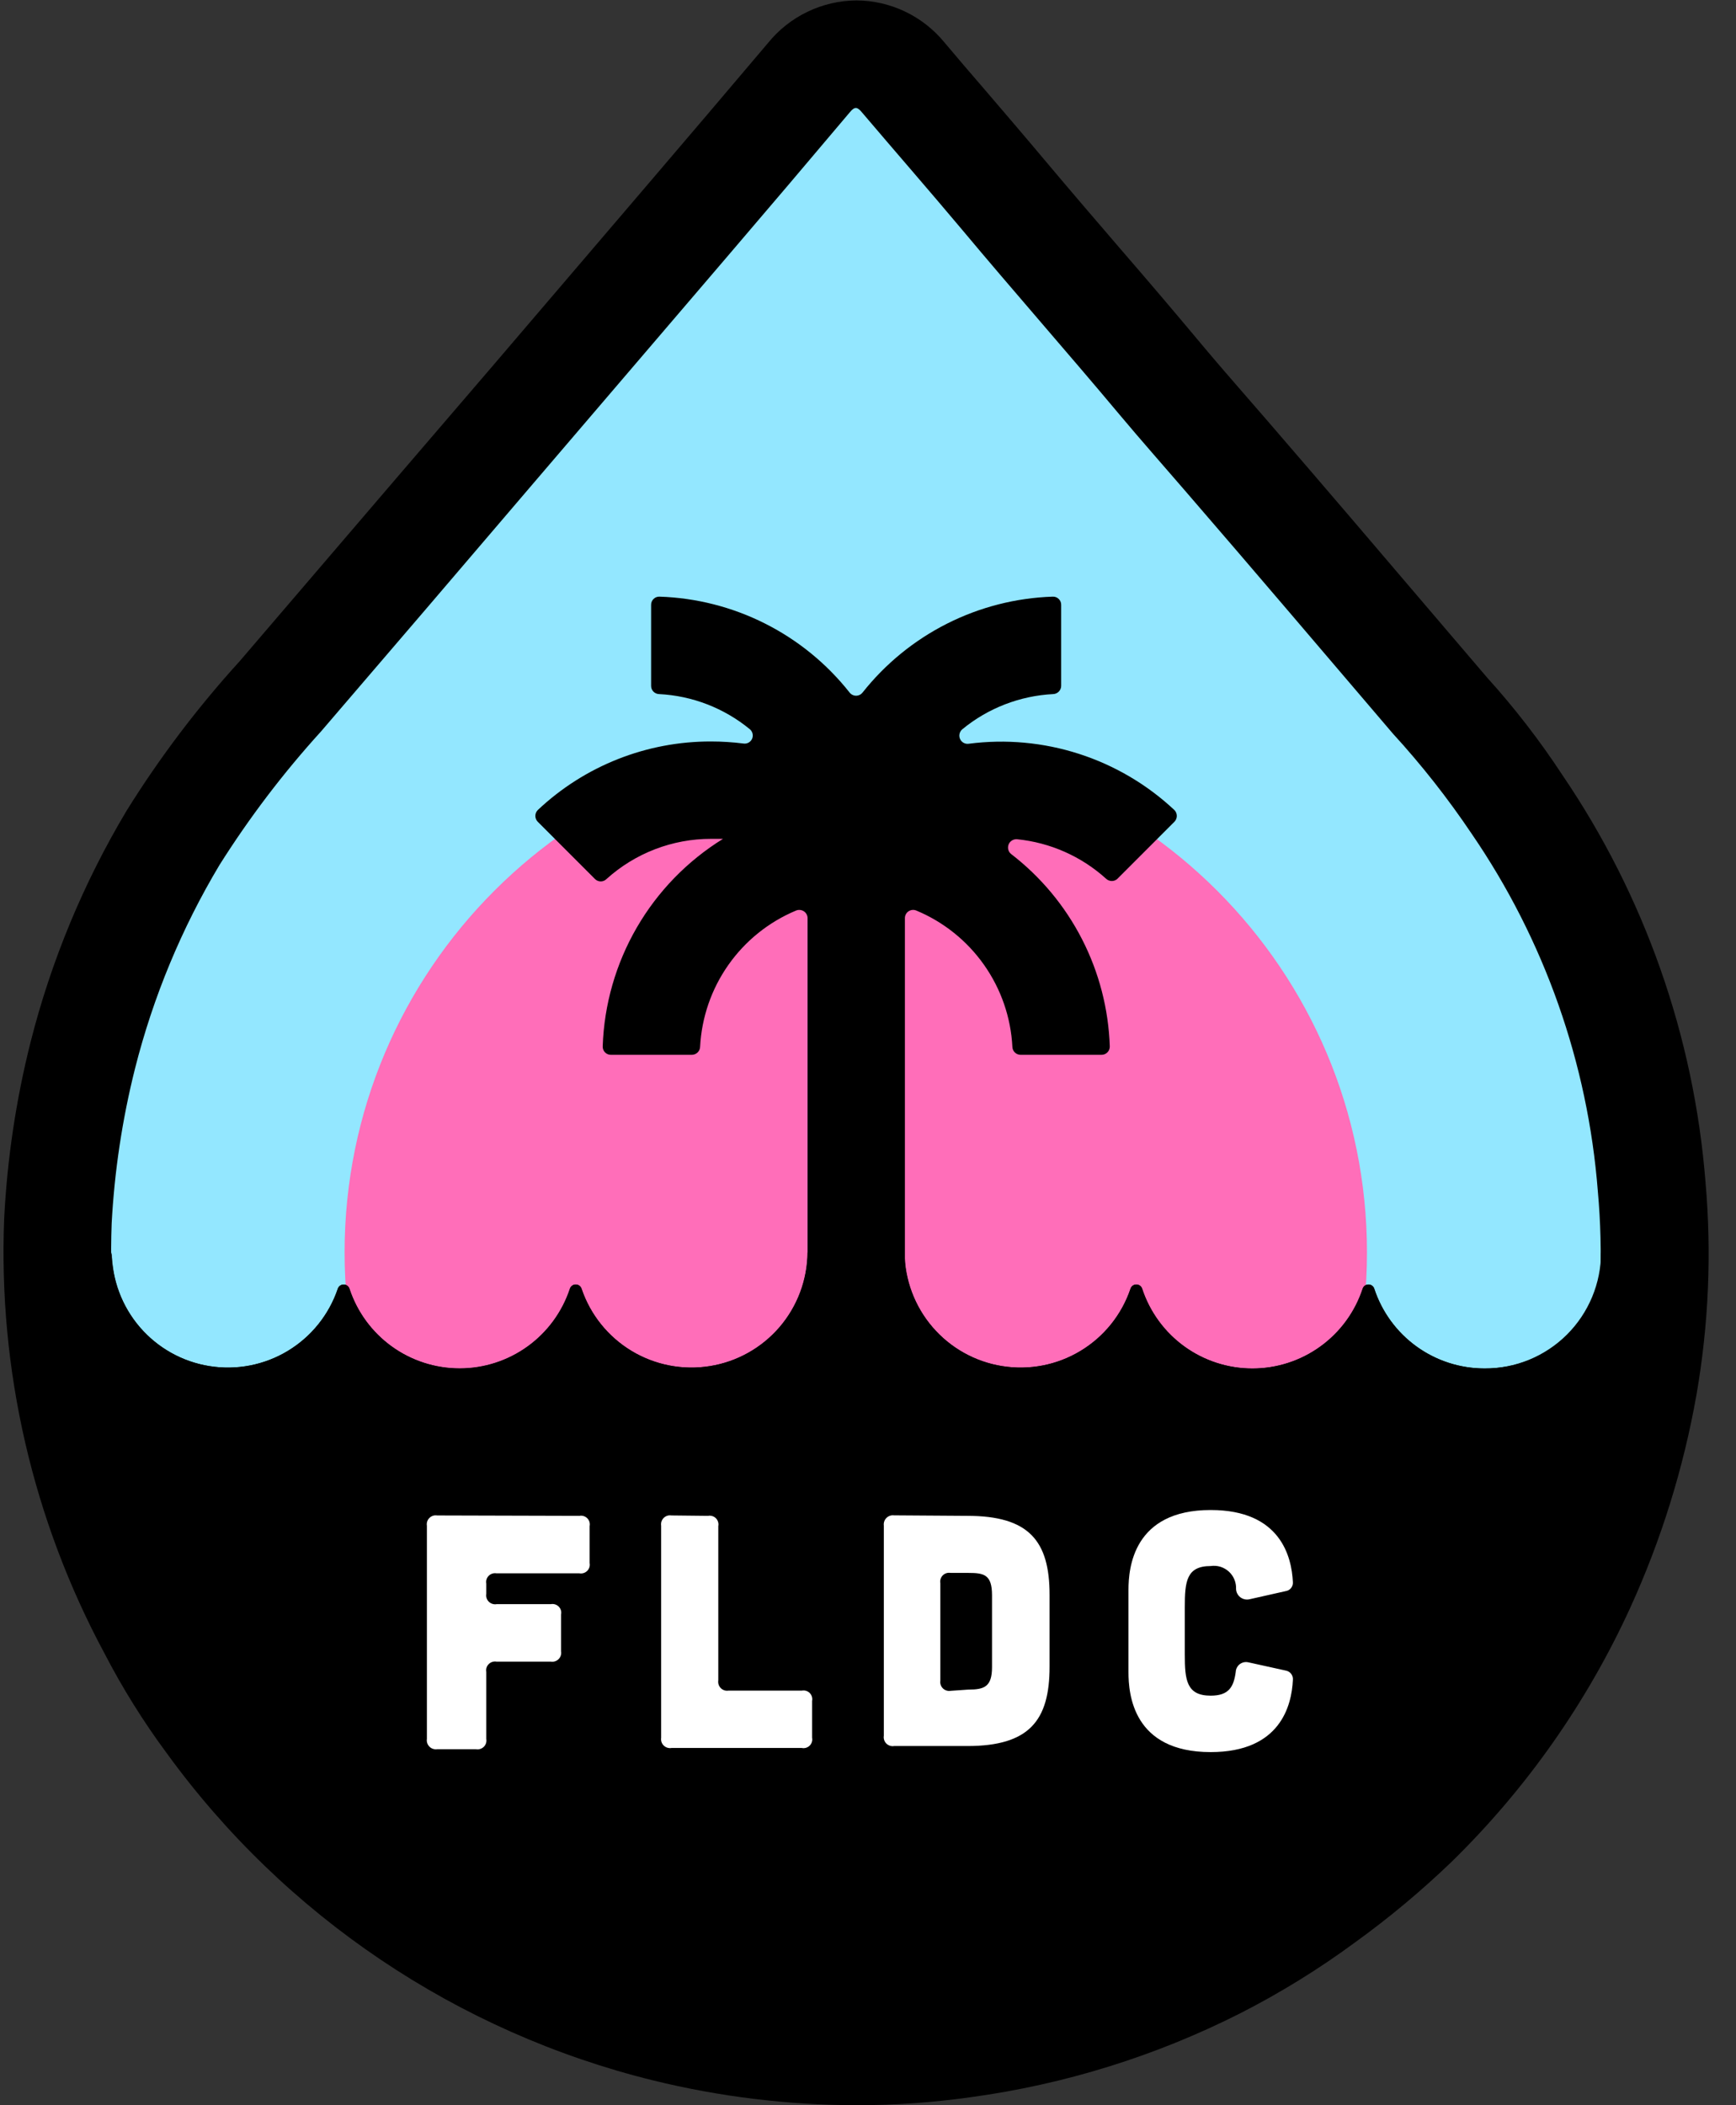 <svg width="66" height="80" viewBox="0 0 66 80" fill="none" xmlns="http://www.w3.org/2000/svg">
<rect x="0" y="0" width="66" height="80" fill="#333333" stroke="none"/>
<g clip-path="url(#clip0_4_1060)">
<path d="M60.747 45.268C60.368 40.4 58.715 35.717 55.954 31.689C55.051 30.345 54.048 29.07 52.954 27.876C50.325 24.798 47.704 21.712 45.055 18.649C44.227 17.688 43.383 16.735 42.571 15.766C40.586 13.395 38.543 11.079 36.559 8.707C35.309 7.219 34.027 5.75 32.766 4.266C32.594 4.059 32.496 4.039 32.309 4.266C30.772 6.089 29.23 7.904 27.683 9.711L20.206 18.45C17.54 21.575 14.873 24.69 12.206 27.794C10.772 29.371 9.48 31.07 8.343 32.873C6.904 35.279 5.823 37.882 5.135 40.599C4.649 42.531 4.351 44.505 4.245 46.494C4.056 51.518 5.215 56.5 7.6 60.925C8.191 62.069 8.876 63.163 9.647 64.194C13.585 69.639 19.335 73.502 25.865 75.089C32.394 76.676 39.276 75.884 45.274 72.855C46.603 72.18 47.875 71.396 49.075 70.511C50.213 69.693 51.293 68.796 52.306 67.827C54.784 65.416 56.796 62.567 58.239 59.425C59.278 57.153 60.023 54.759 60.458 52.299C60.862 49.978 60.959 47.614 60.747 45.268Z" fill="black"/>
<path d="M32.578 80C29.968 79.996 27.367 79.68 24.832 79.058C17.384 77.224 10.826 72.81 6.323 66.601C5.444 65.412 4.66 64.156 3.979 62.843C1.248 57.768 -0.071 52.053 0.159 46.295C0.274 44.041 0.608 41.804 1.159 39.615C1.943 36.514 3.176 33.543 4.819 30.798C6.076 28.78 7.515 26.88 9.116 25.122L15.038 18.208L18.726 13.911L24.586 7.055C26.127 5.253 27.665 3.445 29.199 1.633C29.605 1.132 30.117 0.727 30.698 0.448C31.279 0.168 31.914 0.021 32.559 0.016C33.199 0.019 33.831 0.164 34.408 0.439C34.986 0.715 35.497 1.114 35.903 1.609C36.423 2.227 36.951 2.844 37.485 3.461C38.227 4.328 38.969 5.192 39.703 6.067C40.664 7.211 41.657 8.368 42.622 9.489C43.637 10.661 44.692 11.899 45.719 13.13C46.282 13.801 46.86 14.466 47.438 15.13L48.161 15.962C50.345 18.489 52.544 21.067 54.669 23.56L56.54 25.751C57.586 26.907 58.541 28.143 59.396 29.447C62.526 34.045 64.403 39.379 64.841 44.924C65.077 47.619 64.961 50.333 64.498 52.999C64.003 55.798 63.155 58.523 61.974 61.108C60.322 64.713 58.021 67.983 55.185 70.753C54.034 71.859 52.807 72.883 51.513 73.816C50.133 74.832 48.672 75.733 47.145 76.511C43.934 78.134 40.475 79.21 36.91 79.695C35.475 79.898 34.028 80 32.578 80ZM32.551 10.321L30.801 12.372L24.941 19.227L21.253 23.525C19.277 25.832 17.3 28.139 15.323 30.447C14.049 31.844 12.898 33.348 11.882 34.943C10.642 37.01 9.712 39.248 9.12 41.584C8.693 43.258 8.432 44.969 8.339 46.694C8.183 50.949 9.163 55.169 11.179 58.921L11.272 59.1C11.766 60.042 12.334 60.942 12.972 61.792C16.331 66.416 21.214 69.704 26.762 71.078C32.353 72.457 38.254 71.792 43.399 69.203C44.53 68.628 45.612 67.962 46.633 67.21C47.615 66.506 48.547 65.734 49.423 64.902C51.549 62.837 53.271 60.394 54.501 57.698C55.397 55.739 56.039 53.675 56.411 51.553C56.754 49.589 56.835 47.589 56.654 45.604C56.342 41.439 54.929 37.433 52.56 33.994L52.466 33.849C51.82 32.885 51.101 31.971 50.317 31.115L48.415 28.888C46.298 26.407 44.118 23.841 41.946 21.337L41.239 20.52C40.625 19.817 40.016 19.114 39.418 18.403C38.422 17.231 37.387 16.009 36.387 14.845C35.387 13.68 34.399 12.528 33.41 11.348L32.551 10.321Z" fill="black"/>
<path d="M60.747 45.268C60.368 40.4 58.715 35.717 55.954 31.689C55.051 30.345 54.048 29.07 52.954 27.876C50.325 24.798 47.704 21.712 45.055 18.649C44.227 17.688 43.383 16.735 42.571 15.766C40.586 13.395 38.543 11.079 36.559 8.707C35.309 7.219 34.027 5.75 32.766 4.266C32.594 4.059 32.496 4.039 32.309 4.266C30.772 6.089 29.23 7.904 27.683 9.711L20.206 18.45C17.54 21.575 14.873 24.69 12.206 27.794C10.772 29.371 9.48 31.07 8.343 32.873C6.904 35.279 5.823 37.882 5.135 40.599C4.649 42.531 4.351 44.505 4.245 46.494C4.056 51.518 5.215 56.5 7.6 60.925C8.191 62.069 8.876 63.163 9.647 64.194C13.585 69.639 19.335 73.502 25.865 75.089C32.394 76.676 39.276 75.884 45.274 72.855C46.603 72.18 47.875 71.396 49.075 70.511C50.213 69.693 51.293 68.796 52.306 67.827C54.784 65.416 56.796 62.567 58.239 59.425C59.278 57.153 60.023 54.759 60.458 52.299C60.862 49.978 60.959 47.614 60.747 45.268Z" fill="#93E7FF"/>
<path d="M32.535 67.027C43.269 67.027 51.97 58.326 51.97 47.592C51.97 36.859 43.269 28.158 32.535 28.158C21.802 28.158 13.101 36.859 13.101 47.592C13.101 58.326 21.802 67.027 32.535 67.027Z" fill="#FF6EB9"/>
<path d="M42.469 33.408L44.645 31.232C44.675 31.203 44.7 31.167 44.716 31.128C44.732 31.09 44.741 31.048 44.741 31.006C44.741 30.963 44.732 30.922 44.716 30.883C44.7 30.844 44.675 30.808 44.645 30.779C43.609 29.81 42.371 29.082 41.02 28.647C39.67 28.212 38.24 28.081 36.832 28.263C36.765 28.273 36.696 28.262 36.636 28.229C36.577 28.197 36.529 28.146 36.501 28.084C36.472 28.022 36.465 27.953 36.48 27.887C36.495 27.82 36.531 27.76 36.582 27.716C37.561 26.91 38.773 26.441 40.04 26.376C40.121 26.373 40.198 26.339 40.254 26.281C40.311 26.223 40.343 26.145 40.344 26.064V22.986C40.345 22.944 40.337 22.902 40.321 22.863C40.305 22.825 40.281 22.79 40.251 22.761C40.221 22.731 40.186 22.709 40.147 22.693C40.108 22.678 40.066 22.672 40.024 22.673C38.626 22.719 37.255 23.069 36.007 23.698C34.758 24.328 33.661 25.222 32.793 26.318C32.764 26.355 32.727 26.385 32.684 26.406C32.641 26.427 32.594 26.438 32.547 26.438C32.5 26.438 32.453 26.427 32.41 26.406C32.367 26.385 32.33 26.355 32.301 26.318C31.434 25.221 30.338 24.327 29.09 23.698C27.842 23.068 26.471 22.719 25.074 22.673C25.032 22.672 24.991 22.678 24.951 22.693C24.912 22.709 24.877 22.731 24.847 22.761C24.817 22.79 24.793 22.825 24.777 22.863C24.761 22.902 24.753 22.944 24.754 22.986V26.064C24.754 26.145 24.785 26.223 24.841 26.281C24.897 26.339 24.974 26.373 25.055 26.376C26.319 26.439 27.53 26.908 28.508 27.712C28.56 27.755 28.596 27.814 28.611 27.88C28.627 27.945 28.62 28.014 28.593 28.076C28.565 28.137 28.518 28.188 28.459 28.221C28.4 28.253 28.332 28.265 28.266 28.255C27.857 28.203 27.446 28.177 27.035 28.177C24.586 28.17 22.227 29.103 20.445 30.783C20.386 30.842 20.353 30.922 20.353 31.006C20.353 31.089 20.386 31.169 20.445 31.228L22.625 33.408C22.682 33.464 22.759 33.495 22.84 33.495C22.92 33.495 22.997 33.464 23.054 33.408C24.146 32.42 25.567 31.874 27.039 31.877C27.191 31.877 27.34 31.877 27.488 31.877C26.135 32.713 25.009 33.87 24.211 35.246C23.413 36.622 22.967 38.174 22.914 39.764C22.912 39.806 22.919 39.847 22.934 39.886C22.949 39.925 22.972 39.961 23.001 39.991C23.03 40.021 23.066 40.045 23.104 40.061C23.143 40.077 23.184 40.085 23.226 40.084H26.305C26.386 40.083 26.464 40.051 26.522 39.994C26.58 39.938 26.614 39.861 26.617 39.779C26.675 38.661 27.048 37.581 27.693 36.666C28.337 35.75 29.228 35.035 30.262 34.603C30.309 34.583 30.361 34.574 30.413 34.579C30.465 34.583 30.515 34.6 30.558 34.628C30.602 34.656 30.638 34.695 30.663 34.74C30.689 34.786 30.702 34.837 30.703 34.889V54.522C30.703 54.563 30.711 54.604 30.727 54.641C30.743 54.679 30.766 54.713 30.795 54.742C30.824 54.771 30.858 54.793 30.896 54.809C30.934 54.824 30.975 54.831 31.016 54.831H34.09C34.131 54.831 34.172 54.824 34.209 54.809C34.247 54.793 34.282 54.771 34.311 54.742C34.34 54.713 34.363 54.679 34.379 54.641C34.395 54.604 34.403 54.563 34.403 54.522V34.889C34.403 34.837 34.416 34.786 34.441 34.74C34.465 34.695 34.501 34.656 34.544 34.628C34.588 34.6 34.638 34.583 34.689 34.578C34.741 34.574 34.793 34.583 34.84 34.603C35.874 35.034 36.766 35.749 37.411 36.665C38.057 37.581 38.431 38.66 38.489 39.779C38.491 39.86 38.524 39.937 38.582 39.994C38.639 40.051 38.717 40.083 38.797 40.084H41.876C41.918 40.085 41.959 40.077 41.998 40.061C42.037 40.045 42.072 40.021 42.102 39.991C42.132 39.961 42.155 39.926 42.17 39.887C42.186 39.848 42.193 39.806 42.192 39.764C42.145 38.343 41.784 36.951 41.135 35.687C40.486 34.422 39.565 33.317 38.438 32.451C38.386 32.408 38.349 32.349 38.333 32.284C38.317 32.218 38.322 32.149 38.347 32.087C38.373 32.024 38.418 31.972 38.476 31.937C38.534 31.902 38.601 31.886 38.668 31.892C39.925 32.018 41.109 32.542 42.047 33.388C42.103 33.443 42.177 33.475 42.255 33.479C42.333 33.483 42.409 33.457 42.469 33.408Z" fill="black"/>
<path d="M56.439 52.003C55.511 52.003 54.607 51.71 53.855 51.166C53.103 50.623 52.542 49.856 52.251 48.975C52.237 48.928 52.208 48.886 52.168 48.857C52.128 48.827 52.08 48.811 52.03 48.811C51.981 48.811 51.933 48.827 51.893 48.857C51.853 48.886 51.824 48.928 51.81 48.975C51.519 49.857 50.957 50.624 50.204 51.168C49.452 51.712 48.547 52.005 47.618 52.005C46.69 52.005 45.785 51.712 45.032 51.168C44.279 50.624 43.718 49.857 43.426 48.975C43.412 48.928 43.383 48.886 43.343 48.857C43.303 48.827 43.255 48.811 43.206 48.811C43.156 48.811 43.108 48.827 43.068 48.857C43.029 48.886 42.999 48.928 42.985 48.975C42.65 49.963 41.976 50.8 41.082 51.338C40.189 51.876 39.133 52.08 38.104 51.914C37.074 51.749 36.136 51.224 35.456 50.433C34.777 49.642 34.399 48.635 34.391 47.592H30.707C30.699 48.635 30.321 49.642 29.642 50.433C28.962 51.224 28.024 51.749 26.994 51.914C25.965 52.08 24.909 51.876 24.016 51.338C23.122 50.8 22.448 49.963 22.113 48.975C22.099 48.928 22.07 48.886 22.03 48.857C21.99 48.827 21.942 48.811 21.892 48.811C21.843 48.811 21.794 48.827 21.755 48.857C21.715 48.886 21.686 48.928 21.672 48.975C21.38 49.857 20.819 50.624 20.066 51.168C19.313 51.712 18.409 52.005 17.48 52.005C16.551 52.005 15.646 51.712 14.894 51.168C14.141 50.624 13.579 49.857 13.288 48.975C13.274 48.928 13.245 48.886 13.205 48.857C13.165 48.827 13.117 48.811 13.068 48.811C13.018 48.811 12.97 48.827 12.93 48.857C12.89 48.886 12.861 48.928 12.847 48.975C12.512 49.963 11.838 50.8 10.944 51.338C10.05 51.876 8.995 52.08 7.966 51.914C6.936 51.749 5.998 51.224 5.318 50.433C4.639 49.642 4.261 48.635 4.253 47.592C4.253 55.104 7.237 62.307 12.548 67.619C17.859 72.93 25.063 75.914 32.574 75.914C40.086 75.914 47.289 72.93 52.601 67.619C57.912 62.307 60.896 55.104 60.896 47.592C60.896 48.175 60.781 48.753 60.556 49.291C60.331 49.829 60.002 50.317 59.588 50.728C59.173 51.138 58.681 51.462 58.141 51.681C57.6 51.899 57.022 52.009 56.439 52.003Z" fill="black"/>
<path d="M56.435 52.003C55.506 52.003 54.601 51.711 53.849 51.168C53.096 50.624 52.534 49.857 52.243 48.975C52.229 48.928 52.2 48.886 52.16 48.857C52.12 48.827 52.072 48.811 52.023 48.811C51.973 48.811 51.925 48.827 51.885 48.857C51.845 48.886 51.816 48.928 51.802 48.975C51.511 49.857 50.949 50.624 50.196 51.168C49.444 51.712 48.539 52.005 47.61 52.005C46.682 52.005 45.777 51.712 45.024 51.168C44.272 50.624 43.71 49.857 43.419 48.975C43.404 48.928 43.375 48.886 43.335 48.857C43.296 48.827 43.247 48.811 43.198 48.811C43.148 48.811 43.1 48.827 43.06 48.857C43.02 48.886 42.991 48.928 42.977 48.975C42.642 49.963 41.968 50.8 41.074 51.338C40.181 51.876 39.126 52.08 38.096 51.914C37.066 51.749 36.128 51.224 35.449 50.433C34.769 49.642 34.391 48.635 34.383 47.592H30.699C30.691 48.635 30.313 49.642 29.634 50.433C28.954 51.224 28.016 51.749 26.986 51.914C25.956 52.08 24.901 51.876 24.008 51.338C23.114 50.8 22.44 49.963 22.105 48.975C22.091 48.928 22.061 48.886 22.022 48.857C21.982 48.827 21.934 48.811 21.884 48.811C21.835 48.811 21.787 48.827 21.747 48.857C21.707 48.886 21.678 48.928 21.663 48.975C21.371 49.855 20.809 50.621 20.057 51.164C19.305 51.707 18.401 51.999 17.474 51.999C16.546 51.999 15.642 51.707 14.89 51.164C14.138 50.621 13.576 49.855 13.284 48.975C13.269 48.928 13.239 48.887 13.199 48.858C13.159 48.83 13.111 48.814 13.062 48.814C13.012 48.814 12.964 48.83 12.924 48.858C12.884 48.887 12.854 48.928 12.839 48.975C12.504 49.963 11.829 50.8 10.936 51.338C10.043 51.876 8.987 52.08 7.958 51.914C6.928 51.749 5.99 51.224 5.31 50.433C4.631 49.642 4.253 48.635 4.245 47.592C0.338 63.218 16.921 77.773 32.559 77.773C48.196 77.773 64.724 63.238 60.869 47.592C60.869 48.173 60.754 48.749 60.531 49.285C60.307 49.822 59.981 50.309 59.569 50.719C59.157 51.129 58.668 51.453 58.13 51.674C57.592 51.894 57.016 52.006 56.435 52.003Z" fill="black"/>
<path d="M22.027 57.604C22.08 57.594 22.136 57.596 22.188 57.612C22.24 57.628 22.288 57.657 22.327 57.695C22.365 57.734 22.394 57.781 22.41 57.834C22.425 57.886 22.428 57.941 22.417 57.995V59.398C22.427 59.451 22.424 59.506 22.408 59.558C22.391 59.61 22.363 59.657 22.325 59.695C22.286 59.733 22.239 59.762 22.187 59.778C22.135 59.794 22.08 59.798 22.027 59.788H18.878C18.825 59.778 18.77 59.782 18.718 59.798C18.666 59.814 18.619 59.843 18.581 59.881C18.542 59.919 18.514 59.967 18.497 60.019C18.481 60.07 18.478 60.125 18.488 60.179V60.569C18.479 60.623 18.483 60.677 18.499 60.729C18.516 60.78 18.544 60.827 18.583 60.865C18.621 60.903 18.668 60.932 18.719 60.948C18.77 60.965 18.825 60.969 18.878 60.96H20.941C20.994 60.949 21.05 60.952 21.102 60.968C21.154 60.984 21.202 61.012 21.241 61.051C21.279 61.09 21.308 61.137 21.324 61.189C21.34 61.242 21.342 61.297 21.331 61.351V62.753C21.34 62.806 21.336 62.861 21.32 62.912C21.303 62.964 21.275 63.011 21.236 63.049C21.198 63.087 21.151 63.115 21.1 63.132C21.049 63.148 20.994 63.153 20.941 63.144H18.878C18.825 63.134 18.77 63.137 18.718 63.154C18.666 63.17 18.619 63.198 18.581 63.237C18.542 63.275 18.514 63.322 18.497 63.374C18.481 63.426 18.478 63.481 18.488 63.534V66.081C18.497 66.135 18.494 66.19 18.478 66.242C18.462 66.293 18.433 66.341 18.395 66.379C18.356 66.417 18.309 66.446 18.257 66.462C18.205 66.478 18.15 66.482 18.097 66.472H16.62C16.567 66.48 16.513 66.475 16.462 66.458C16.411 66.442 16.364 66.413 16.327 66.375C16.289 66.337 16.26 66.291 16.243 66.24C16.226 66.189 16.222 66.135 16.23 66.081V57.979C16.221 57.926 16.225 57.871 16.241 57.82C16.258 57.769 16.286 57.722 16.325 57.684C16.363 57.646 16.41 57.617 16.461 57.6C16.512 57.584 16.567 57.58 16.62 57.589L22.027 57.604Z" fill="white"/>
<path d="M26.918 57.604C26.971 57.594 27.027 57.596 27.079 57.612C27.131 57.628 27.179 57.657 27.218 57.695C27.256 57.734 27.285 57.781 27.3 57.834C27.316 57.886 27.319 57.941 27.308 57.995V63.855C27.3 63.908 27.304 63.963 27.32 64.014C27.337 64.065 27.365 64.112 27.403 64.15C27.442 64.189 27.488 64.217 27.54 64.234C27.591 64.25 27.646 64.254 27.699 64.245H30.484C30.538 64.235 30.593 64.237 30.646 64.253C30.698 64.269 30.745 64.297 30.784 64.336C30.823 64.375 30.851 64.422 30.867 64.475C30.883 64.527 30.886 64.582 30.875 64.636V66.034C30.886 66.088 30.883 66.144 30.867 66.196C30.851 66.248 30.823 66.296 30.784 66.334C30.745 66.373 30.698 66.401 30.646 66.417C30.593 66.433 30.538 66.436 30.484 66.425H25.527C25.474 66.434 25.419 66.43 25.368 66.413C25.316 66.397 25.27 66.368 25.231 66.33C25.193 66.292 25.165 66.245 25.148 66.194C25.132 66.142 25.128 66.088 25.136 66.034V57.979C25.128 57.926 25.132 57.871 25.148 57.82C25.165 57.769 25.193 57.722 25.231 57.684C25.27 57.646 25.316 57.617 25.368 57.6C25.419 57.584 25.474 57.58 25.527 57.589L26.918 57.604Z" fill="white"/>
<path d="M36.778 57.604C39.121 57.604 39.903 58.557 39.903 60.605V63.339C39.903 65.39 39.121 66.351 36.778 66.351H33.992C33.939 66.36 33.885 66.356 33.833 66.339C33.782 66.323 33.735 66.294 33.697 66.256C33.658 66.218 33.63 66.171 33.614 66.12C33.597 66.068 33.593 66.013 33.602 65.96V57.975C33.595 57.922 33.6 57.869 33.617 57.818C33.634 57.767 33.663 57.721 33.7 57.684C33.738 57.646 33.784 57.617 33.835 57.6C33.886 57.583 33.939 57.578 33.992 57.585L36.778 57.604ZM36.817 64.206C37.414 64.206 37.715 64.105 37.715 63.355V60.62C37.715 59.839 37.414 59.772 36.817 59.772H36.141C36.087 59.763 36.032 59.766 35.981 59.782C35.929 59.798 35.882 59.827 35.843 59.865C35.805 59.904 35.776 59.951 35.76 60.003C35.744 60.055 35.74 60.11 35.75 60.163V63.862C35.742 63.916 35.745 63.97 35.762 64.022C35.779 64.073 35.807 64.12 35.845 64.158C35.883 64.196 35.93 64.225 35.982 64.241C36.033 64.258 36.088 64.262 36.141 64.253L36.817 64.206Z" fill="white"/>
<path d="M42.903 60.417C42.903 59.593 43.079 57.382 46.028 57.382C48.692 57.382 49.106 59.167 49.153 60.116C49.161 60.198 49.137 60.28 49.086 60.345C49.035 60.41 48.961 60.452 48.88 60.464L47.493 60.776C47.434 60.788 47.373 60.787 47.314 60.773C47.255 60.759 47.201 60.733 47.153 60.696C47.106 60.659 47.067 60.612 47.039 60.558C47.011 60.505 46.996 60.446 46.993 60.386C46.999 60.261 46.977 60.137 46.929 60.022C46.882 59.907 46.809 59.804 46.717 59.72C46.625 59.637 46.515 59.575 46.396 59.538C46.277 59.502 46.151 59.493 46.028 59.511C45.106 59.511 45.044 60.1 45.044 61.073V62.874C45.044 63.835 45.106 64.437 46.028 64.437C46.715 64.437 46.903 64.109 46.981 63.534C46.983 63.476 46.999 63.42 47.026 63.368C47.053 63.317 47.091 63.272 47.137 63.238C47.184 63.203 47.237 63.179 47.294 63.167C47.351 63.156 47.409 63.157 47.466 63.171L48.88 63.483C48.963 63.497 49.039 63.542 49.09 63.61C49.141 63.678 49.163 63.763 49.153 63.847C49.106 64.796 48.692 66.581 46.028 66.581C43.067 66.581 42.903 64.37 42.903 63.542V60.417Z" fill="white"/>
</g>
<defs>
<clipPath id="clip0_4_1060">
<rect width="65.07" height="80" fill="white"/>
</clipPath>
</defs>
</svg>

